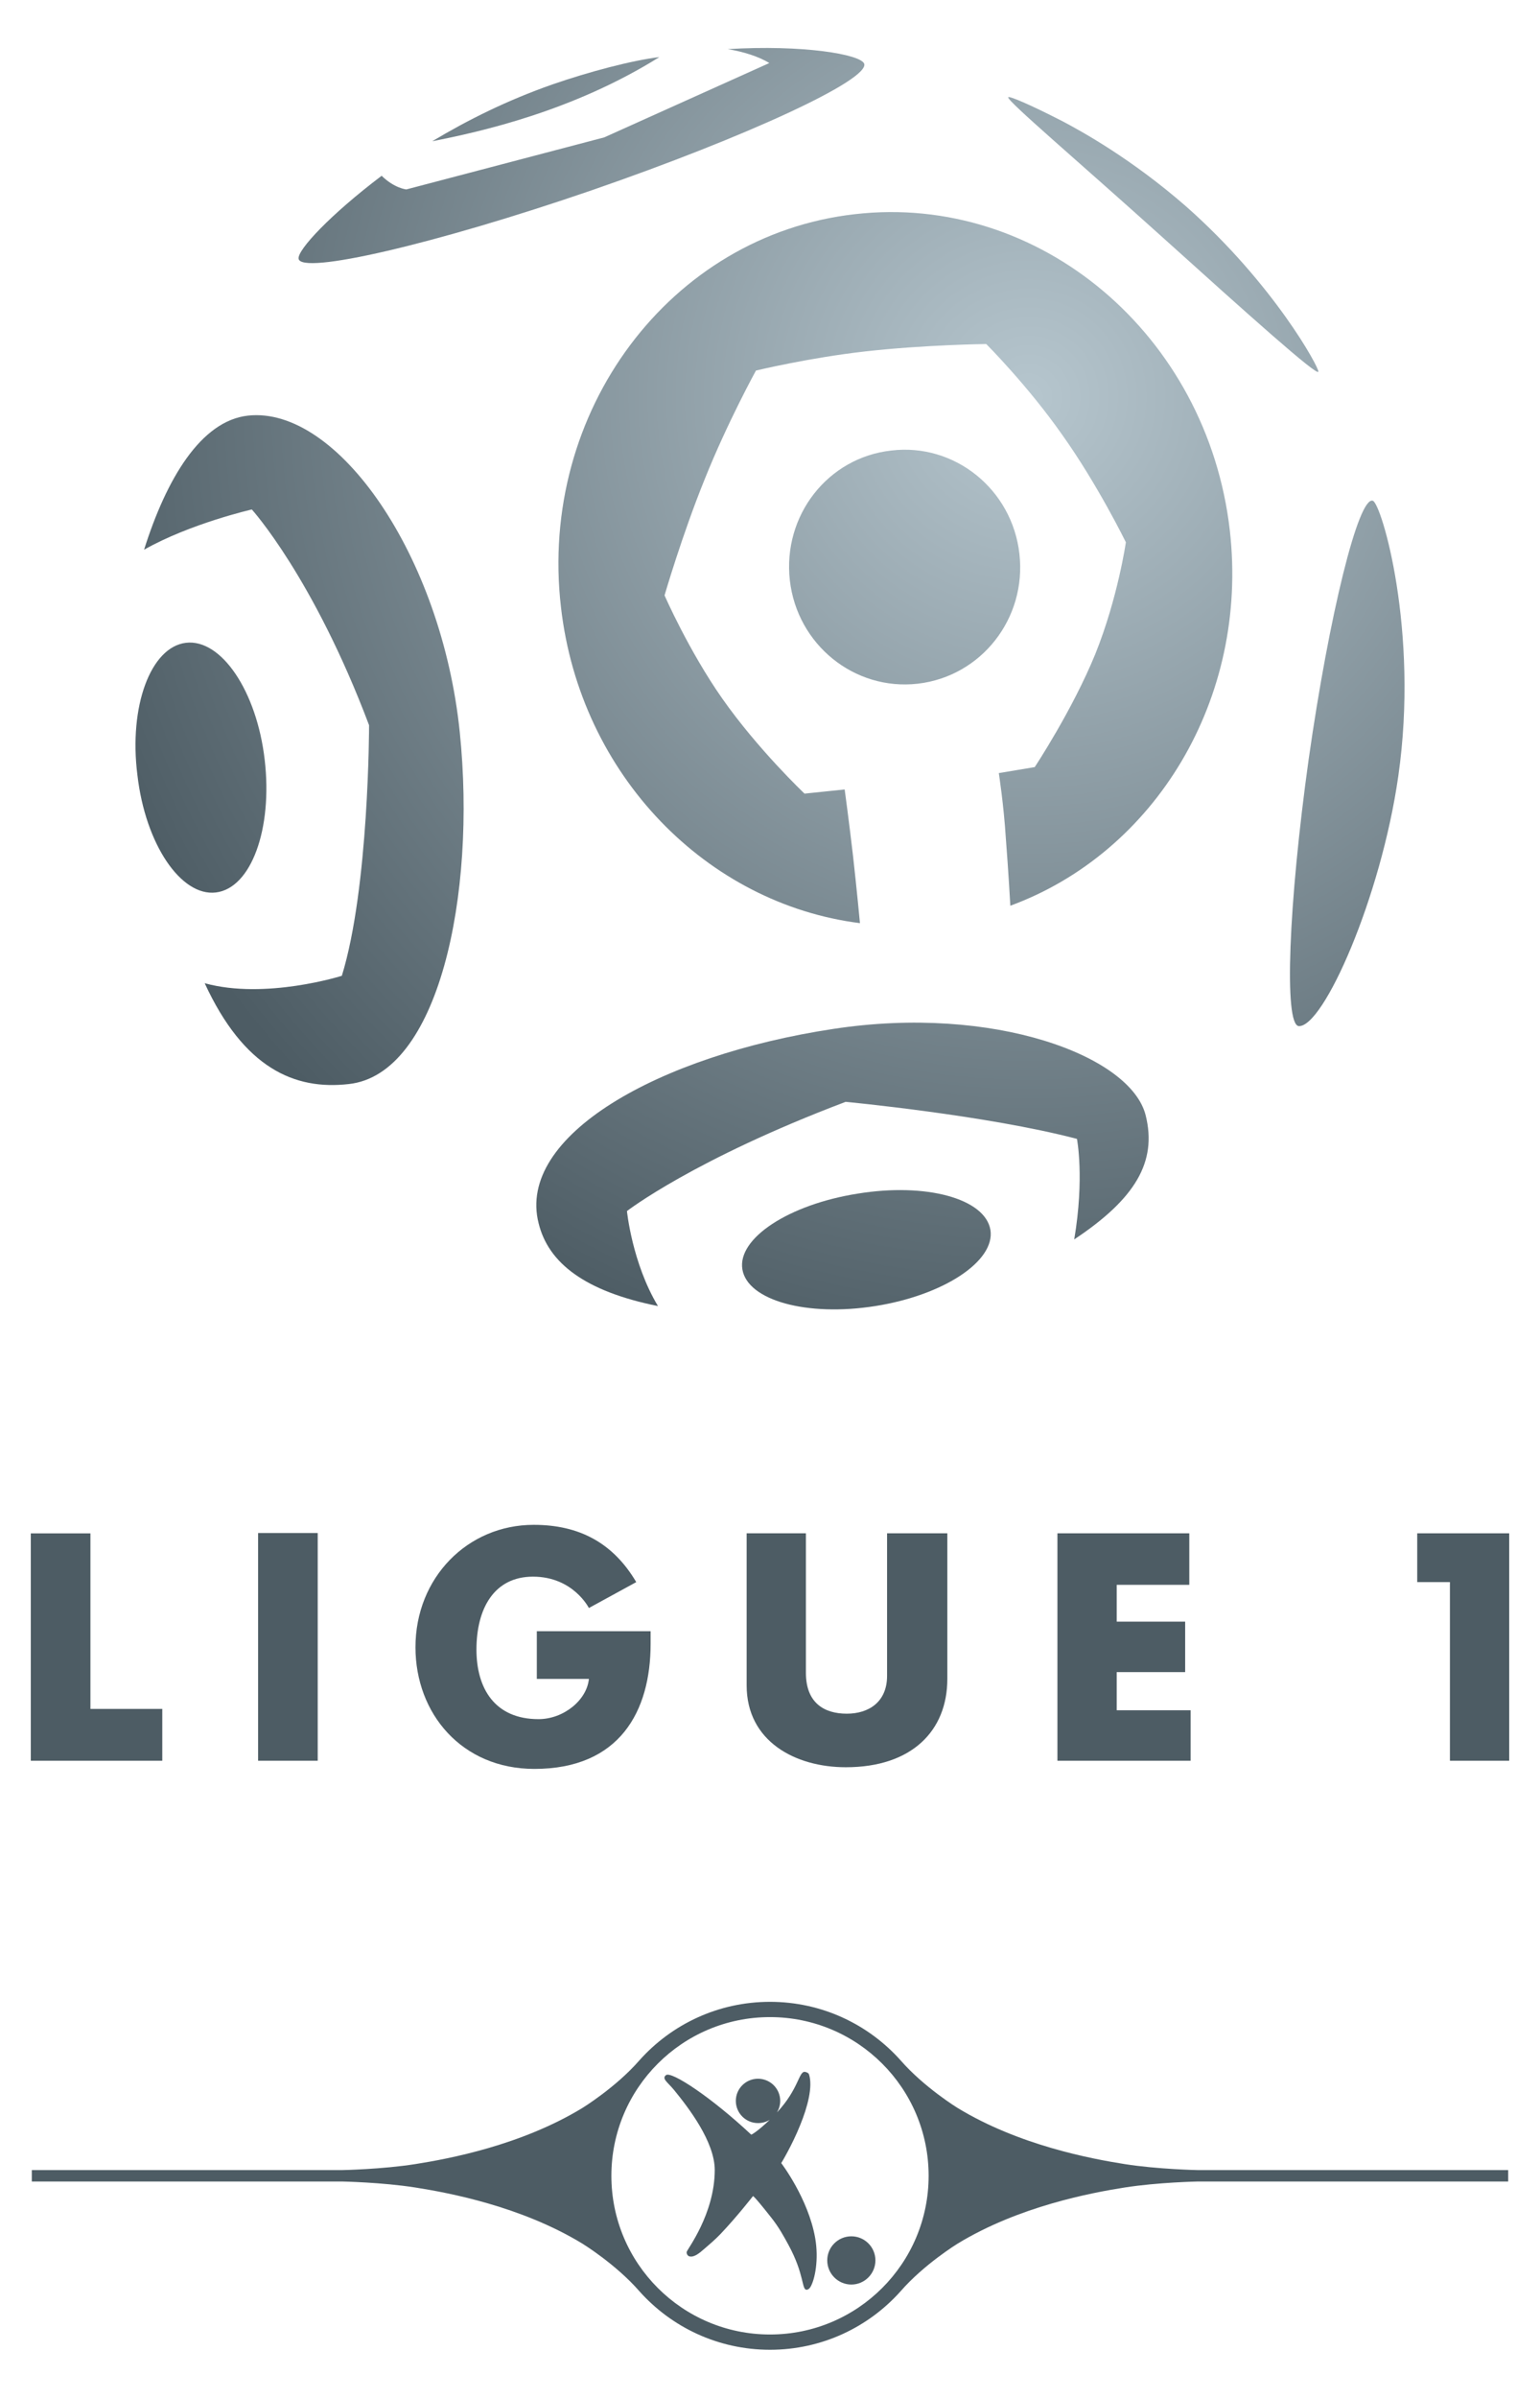 <?xml version="1.0" encoding="UTF-8" standalone="no"?>
<!-- Created with Inkscape (http://www.inkscape.org/) -->
<svg
   xmlns:svg="http://www.w3.org/2000/svg"
   xmlns="http://www.w3.org/2000/svg"
   version="1.0"
   width="363.702"
   height="566"
   viewBox="0 0 363.702 566"
   id="Calque_1"
   xml:space="preserve"><defs
   id="defs92" />
<radialGradient
   cx="248.897"
   cy="74.944"
   r="272.497"
   id="SVGID_1_"
   gradientUnits="userSpaceOnUse"
   gradientTransform="matrix(0.91,0,0,0.91,16.412,25.543)">
	<stop
   style="stop-color:#b6c6ce;stop-opacity:1"
   offset="0"
   id="stop4" />
	<stop
   style="stop-color:#4d5c64;stop-opacity:1"
   offset="0.95"
   id="stop6" />
</radialGradient>
<path
   d="M 50.98,210.676 C 59.313,209.672 64.419,195.672 62.513,179.362 C 60.636,163.108 52.223,150.754 43.917,151.735 C 35.583,152.739 30.38,166.739 32.454,182.976 C 34.34,199.302 42.746,211.657 50.98,210.676 z "
   style="fill:url(#SVGID_1_)"
   id="path8" />
<radialGradient
   cx="248.899"
   cy="74.943"
   r="272.5"
   id="SVGID_2_"
   gradientUnits="userSpaceOnUse"
   gradientTransform="matrix(0.91,0,0,0.91,16.412,25.543)">
	<stop
   style="stop-color:#b6c6ce;stop-opacity:1"
   offset="0"
   id="stop11" />
	<stop
   style="stop-color:#4d5c64;stop-opacity:1"
   offset="0.95"
   id="stop13" />
</radialGradient>
<path
   d="M 139.663,44.948 C 176.552,32.199 205.317,18.842 204.1,15.049 C 203.273,12.815 189.508,10.508 171.866,11.599 C 175.415,12.171 179.189,13.316 181.685,14.887 L 142.702,32.43 L 95.968,44.715 C 95.968,44.715 93.172,44.465 90.131,41.496 C 77.937,50.723 70.282,58.968 70.515,61.04 C 70.916,64.993 102.728,57.643 139.663,44.948 z "
   style="fill:url(#SVGID_2_)"
   id="path15" />
<radialGradient
   cx="248.899"
   cy="74.946"
   r="272.503"
   id="SVGID_3_"
   gradientUnits="userSpaceOnUse"
   gradientTransform="matrix(0.91,0,0,0.91,16.412,25.543)">
	<stop
   style="stop-color:#b6c6ce;stop-opacity:1"
   offset="0"
   id="stop18" />
	<stop
   style="stop-color:#4d5c64;stop-opacity:1"
   offset="0.95"
   id="stop20" />
</radialGradient>
<path
   d="M 130.508,19.915 C 119.698,23.705 110.489,28.318 102.084,33.342 C 113.457,31.108 135.283,26.26 155.722,13.477 C 149.364,14.228 139.073,16.946 130.508,19.915 z "
   style="fill:url(#SVGID_3_)"
   id="path22" />
<radialGradient
   cx="248.899"
   cy="74.944"
   r="272.5"
   id="SVGID_4_"
   gradientUnits="userSpaceOnUse"
   gradientTransform="matrix(0.91,0,0,0.91,16.412,25.543)">
	<stop
   style="stop-color:#b6c6ce;stop-opacity:1"
   offset="0"
   id="stop25" />
	<stop
   style="stop-color:#4d5c64;stop-opacity:1"
   offset="0.95"
   id="stop27" />
</radialGradient>
<path
   d="M 58.562,98.11 C 47.448,99.344 39.303,113.023 34.027,129.76 C 44.97,123.573 59.474,120.265 59.474,120.265 C 59.474,120.265 73.974,136.252 87.164,171.193 C 87.164,171.193 87.164,209.511 80.733,230.344 C 80.733,230.344 62.702,236.049 48.342,232.096 C 57.578,252.105 69.531,257.381 82.39,255.897 C 103.551,253.589 112.545,211.408 108.585,172.837 C 104.302,131.137 79.671,95.803 58.562,98.11 z "
   style="fill:url(#SVGID_4_)"
   id="path29" />
<radialGradient
   cx="248.899"
   cy="74.943"
   r="272.5"
   id="SVGID_5_"
   gradientUnits="userSpaceOnUse"
   gradientTransform="matrix(0.91,0,0,0.91,16.412,25.543)">
	<stop
   style="stop-color:#b6c6ce;stop-opacity:1"
   offset="0"
   id="stop32" />
	<stop
   style="stop-color:#4d5c64;stop-opacity:1"
   offset="0.95"
   id="stop34" />
</radialGradient>
<path
   d="M 274.533,55.998 C 294.652,74.131 311.119,88.883 311.353,87.738 C 311.605,86.898 300.839,67.031 280.131,48.738 C 267.22,37.472 255.493,31.035 250.968,28.639 C 243.135,24.616 238.182,22.542 238.111,22.972 C 237.878,23.865 254.507,37.955 274.533,55.998 z "
   style="fill:url(#SVGID_5_)"
   id="path36" />
<radialGradient
   cx="248.899"
   cy="74.944"
   r="272.499"
   id="SVGID_6_"
   gradientUnits="userSpaceOnUse"
   gradientTransform="matrix(0.91,0,0,0.91,16.412,25.543)">
	<stop
   style="stop-color:#b6c6ce;stop-opacity:1"
   offset="0"
   id="stop39" />
	<stop
   style="stop-color:#4d5c64;stop-opacity:1"
   offset="0.95"
   id="stop41" />
</radialGradient>
<path
   d="M 201.865,50.562 C 158.287,55.497 127.119,97.126 132.484,143.333 C 137.025,183.049 167.012,213.374 203.096,217.918 C 203.096,217.918 202.346,209.925 201.454,202.002 C 200.54,194.099 199.485,186.356 199.485,186.356 L 190.006,187.341 C 190.006,187.341 179.047,176.968 170.553,164.863 C 162.639,153.561 156.946,140.544 156.946,140.544 C 156.946,140.544 161.086,126.293 166.432,113.113 C 171.778,99.755 178.537,87.471 178.537,87.471 C 178.537,87.471 191.155,84.432 204.421,82.948 C 218.439,81.374 232.922,81.213 232.922,81.213 C 232.922,81.213 242.653,90.941 250.807,102.563 C 259.208,114.33 265.898,128.009 265.898,128.009 C 265.898,128.009 263.999,141.133 258.71,154.311 C 253.269,167.653 244.37,181.081 244.37,181.081 L 235.889,182.494 C 235.889,182.494 237.056,189.985 237.537,197.729 C 238.18,205.883 238.609,213.804 238.609,213.804 C 272.727,201.269 294.973,165.025 290.449,125.22 C 285.154,79.066 245.532,45.538 201.865,50.562 z "
   style="fill:url(#SVGID_6_)"
   id="path43" />
<radialGradient
   cx="248.897"
   cy="74.943"
   r="272.503"
   id="SVGID_7_"
   gradientUnits="userSpaceOnUse"
   gradientTransform="matrix(0.91,0,0,0.91,16.412,25.543)">
	<stop
   style="stop-color:#b6c6ce;stop-opacity:1"
   offset="0"
   id="stop46" />
	<stop
   style="stop-color:#4d5c64;stop-opacity:1"
   offset="0.95"
   id="stop48" />
</radialGradient>
<path
   d="M 324.226,118.208 C 320.848,117.065 313.926,145.084 309.062,179.274 C 304.288,213.534 303.199,241.984 306.737,242.216 C 312.514,242.537 326.12,211.978 330.233,183.225 C 335.17,148.876 326.284,118.943 324.226,118.208 z "
   style="fill:url(#SVGID_7_)"
   id="path50" />
<radialGradient
   cx="248.899"
   cy="74.944"
   r="272.498"
   id="SVGID_8_"
   gradientUnits="userSpaceOnUse"
   gradientTransform="matrix(0.91,0,0,0.91,16.412,25.543)">
	<stop
   style="stop-color:#b6c6ce;stop-opacity:1"
   offset="0"
   id="stop53" />
	<stop
   style="stop-color:#4d5c64;stop-opacity:1"
   offset="0.95"
   id="stop55" />
</radialGradient>
<path
   d="M 196.837,242.879 C 155.391,249.138 121.933,268.18 127.209,288.78 C 129.516,298.169 138.161,304.838 155.391,308.307 C 149.291,298.169 148.067,285.882 148.067,285.882 C 148.067,285.882 163.794,273.689 199.719,260.098 C 199.719,260.098 232.998,263.244 254.343,268.842 C 254.343,268.842 256.153,278.069 253.699,292.572 C 268.114,283.004 273.301,274.278 270.581,263.316 C 267.111,249.227 234.657,237.102 196.837,242.879 z "
   style="fill:url(#SVGID_8_)"
   id="path57" />
<radialGradient
   cx="248.899"
   cy="74.95"
   r="272.492"
   id="SVGID_9_"
   gradientUnits="userSpaceOnUse"
   gradientTransform="matrix(0.91,0,0,0.91,16.412,25.543)">
	<stop
   style="stop-color:#b6c6ce;stop-opacity:1"
   offset="0"
   id="stop60" />
	<stop
   style="stop-color:#4d5c64;stop-opacity:1"
   offset="0.95"
   id="stop62" />
</radialGradient>
<path
   d="M 202.527,281.77 C 186.3,284.33 174.104,292.32 175.328,299.652 C 176.553,306.983 190.563,310.865 206.708,308.307 C 222.876,305.75 235.069,297.684 233.909,290.338 C 232.671,282.916 218.673,279.123 202.527,281.77 z "
   style="fill:url(#SVGID_9_)"
   id="path64" />
<radialGradient
   cx="248.899"
   cy="74.944"
   r="272.5"
   id="SVGID_10_"
   gradientUnits="userSpaceOnUse"
   gradientTransform="matrix(0.91,0,0,0.91,16.412,25.543)">
	<stop
   style="stop-color:#b6c6ce;stop-opacity:1"
   offset="0"
   id="stop67" />
	<stop
   style="stop-color:#4d5c64;stop-opacity:1"
   offset="0.95"
   id="stop69" />
</radialGradient>
<path
   d="M 240.755,130.745 C 239.038,115.491 225.431,104.547 210.499,106.352 C 195.518,107.999 184.813,121.679 186.539,137.002 C 188.271,152.165 201.771,163.108 216.759,161.392 C 231.761,159.659 242.491,145.979 240.755,130.745 z "
   style="fill:url(#SVGID_10_)"
   id="path71" />
<polyline
   points="0,421.158 0,365.259 14.669,365.259 14.669,408.418 32.346,408.418 32.346,421.158 "
   id="polyline73"
   transform="matrix(0.96,0,0,0.96,7.274,11.32)"
   style="fill:#4d5c64" />
<rect
   width="14.08"
   height="53.75"
   x="60.955"
   y="361.88"
   style="fill:#4d5c64"
   id="rect75" />
<path
   d="M 126.043,359.949 C 136.825,359.949 144.793,364.223 150.264,373.469 L 139.078,379.584 C 139.078,379.584 135.377,372.181 125.875,372.181 C 116.718,372.181 112.525,379.672 112.525,389.401 C 112.525,398.501 116.8,405.817 127.179,405.817 C 133.123,405.817 138.605,401.31 139.078,396.321 L 126.778,396.321 L 126.778,385.056 L 153.654,385.056 L 153.654,388.041 C 153.654,403.974 146.331,417.564 126.204,417.564 C 109.065,417.564 98.122,404.509 98.122,388.845 C 98.122,372.413 110.441,359.949 126.043,359.949"
   style="fill:#4d5c64"
   id="path77" />
<path
   d="M 190.331,361.95 C 190.331,361.95 190.331,384 190.331,394.873 C 190.331,402.024 194.692,404.529 199.986,404.529 C 205.151,404.529 209.498,401.792 209.498,395.606 C 209.498,384.734 209.498,372.913 209.498,361.95 L 223.731,361.95 C 223.731,361.95 223.731,384.25 223.731,396.321 C 223.731,408.553 215.362,417.171 199.753,417.171 C 187.824,417.171 176.336,411.054 176.336,397.858 C 176.336,385.448 176.336,361.951 176.336,361.951"
   style="fill:#4d5c64"
   id="path79" />
<polyline
   points="252.561,365.24 285.003,365.24 285.003,377.908 267.142,377.908 267.142,386.959 283.984,386.959   283.984,399.366 267.142,399.366 267.142,408.752 285.324,408.752 285.324,421.158 252.561,421.158 "
   id="polyline81"
   transform="matrix(0.96,0,0,0.96,7.274,11.32)"
   style="fill:#4d5c64" />
<polyline
   points="341.073,365.24 363.702,365.24 363.702,421.158 349.119,421.158 349.119,377.238 341.073,377.238   "
   id="polyline83"
   transform="matrix(0.96,0,0,0.96,7.274,11.32)"
   style="fill:#4d5c64" />
<path
   d="M 195.371,533.58 C 195.371,530.441 197.925,527.898 201.064,527.898 C 204.192,527.898 206.747,530.441 206.747,533.58 C 206.747,536.719 204.192,539.284 201.064,539.284 C 197.925,539.284 195.371,536.719 195.371,533.58"
   style="fill:#4d5c64;fill-rule:evenodd"
   id="path85" />
<path
   d="M 192.519,528.292 C 190.869,518.929 184.506,510.619 184.506,510.619 C 184.506,510.619 187.029,506.49 188.966,501.68 C 190.733,497.371 191.988,492.582 191.072,489.7 C 190.966,489.327 190.487,489.168 190.19,489.093 C 188.635,488.741 188.764,493.009 183.506,498.648 C 183.975,497.839 184.263,496.925 184.263,495.924 C 184.263,493.051 181.911,490.7 179.016,490.7 C 176.122,490.7 173.781,493.051 173.781,495.924 C 173.781,498.819 176.122,501.17 179.016,501.17 C 180.048,501.17 180.984,500.893 181.793,500.392 C 179.154,502.935 177.495,503.957 177.41,503.893 C 167.95,495.04 158.534,488.847 157.289,489.847 C 156.204,490.699 157.694,491.517 159.236,493.412 C 162.577,497.508 168.812,505.574 168.802,512.287 C 168.77,522.652 162.279,530.994 162.173,531.579 C 162.098,532.014 162.418,532.525 162.779,532.622 C 163.896,532.93 165.077,531.972 166.492,530.727 C 167.578,529.78 168.833,528.738 170.131,527.386 C 173.993,523.332 177.825,518.417 177.825,518.417 C 177.825,518.417 177.783,517.949 182.028,523.332 C 183.964,525.749 185.114,527.918 186.199,529.898 C 190.029,536.942 189.296,540.517 190.508,540.517 C 190.752,540.517 191.126,540.326 191.412,539.847 C 192.455,538.081 193.414,533.4 192.519,528.292"
   style="fill:#4d5c64;fill-rule:evenodd"
   id="path87" />
<path
   d="M 282.863,512.266 C 282.863,512.266 273.446,512.085 265.601,510.848 C 257.764,509.612 240.664,506.431 226.166,497.605 C 226.166,497.605 218.253,492.748 212.696,486.362 C 205.128,477.885 194.121,472.548 181.852,472.548 C 169.582,472.548 158.575,477.885 151.007,486.362 C 145.45,492.748 137.537,497.605 137.537,497.605 C 123.038,506.431 105.94,509.612 98.103,510.848 C 90.257,512.084 80.84,512.266 80.84,512.266 L 7.512,512.266 L 7.512,513.614 L 7.512,514.963 L 80.839,514.963 C 80.839,514.963 90.256,515.143 98.102,516.38 C 105.939,517.616 123.038,520.797 137.536,529.623 C 137.536,529.623 145.449,534.48 151.006,540.867 C 158.574,549.343 169.581,554.681 181.851,554.681 C 194.12,554.681 205.127,549.343 212.695,540.867 C 218.252,534.48 226.165,529.623 226.165,529.623 C 240.664,520.797 257.763,517.616 265.6,516.38 C 273.446,515.144 282.862,514.963 282.862,514.963 L 356.19,514.963 L 356.19,513.614 L 356.19,512.266 L 282.863,512.266 z M 181.852,551.076 C 161.162,551.076 144.39,534.305 144.39,513.615 C 144.39,492.926 161.162,476.154 181.852,476.154 C 202.542,476.154 219.314,492.927 219.314,513.615 C 219.314,534.305 202.541,551.076 181.852,551.076 z "
   style="fill:#4d5c64"
   id="path89" />
</svg>